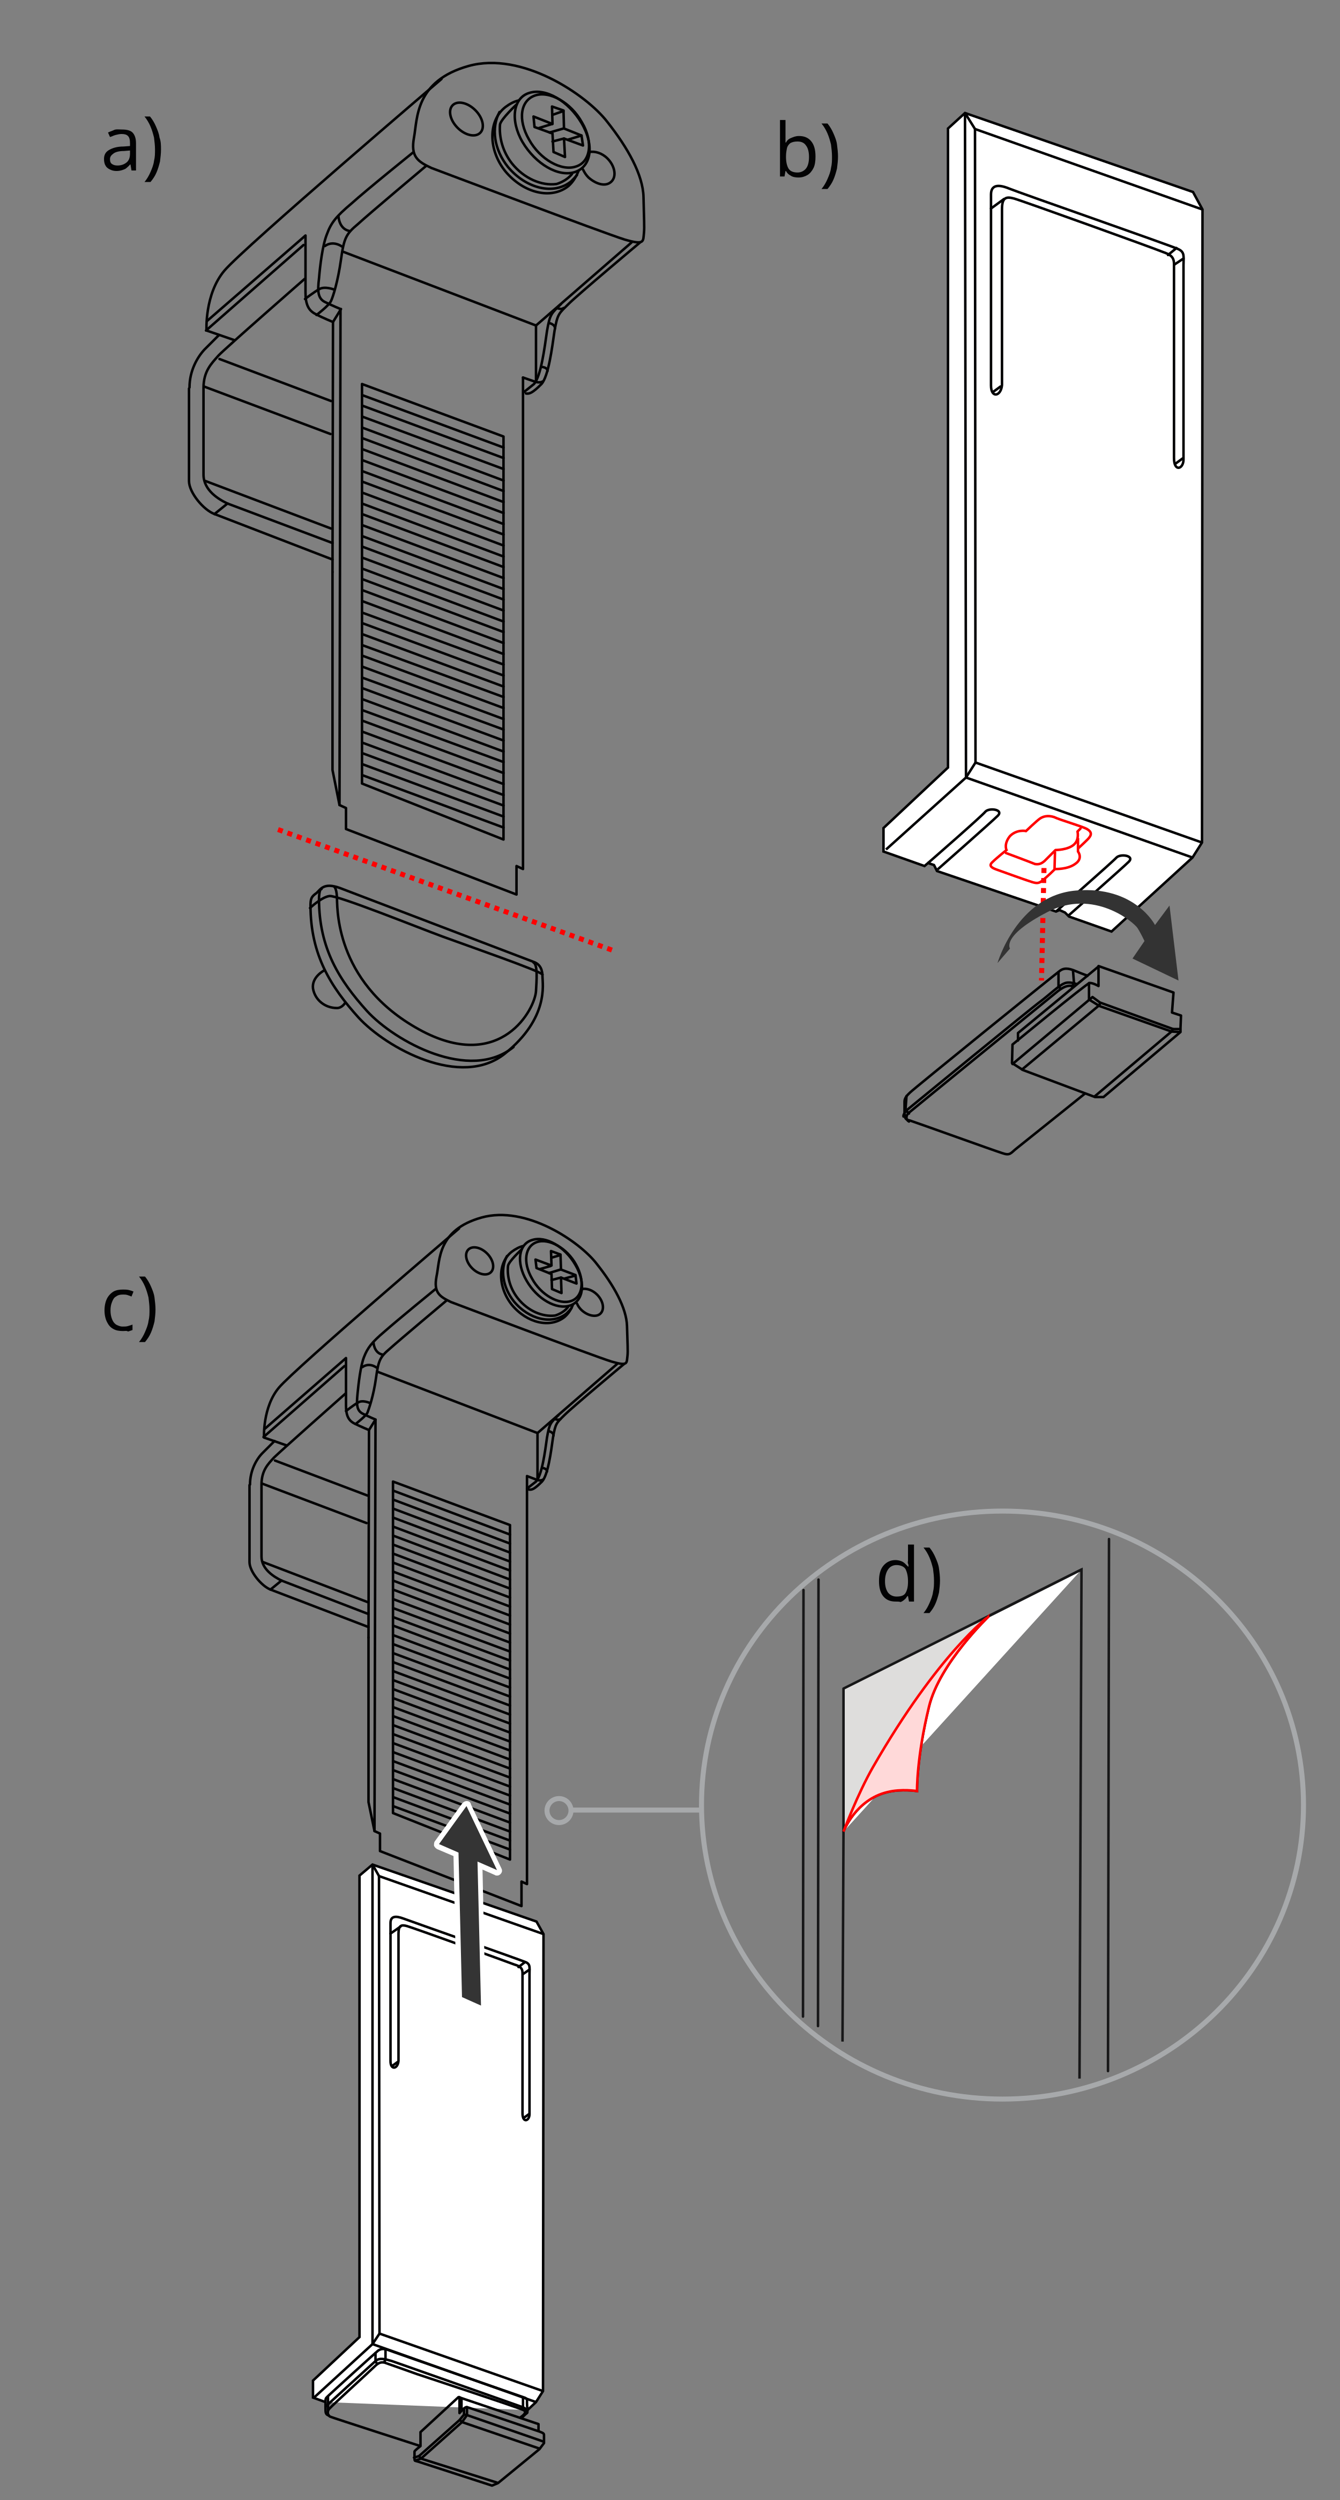 <?xml version="1.0" encoding="utf-8"?>
<!-- Generator: Adobe Illustrator 27.8.1, SVG Export Plug-In . SVG Version: 6.00 Build 0)  -->
<svg version="1.1" id="Ebene_1" xmlns="http://www.w3.org/2000/svg" xmlns:xlink="http://www.w3.org/1999/xlink" x="0px" y="0px"
	 width="268px" height="500px" viewBox="0 0 268 500" style="enable-background:new 0 0 268 500;" xml:space="preserve">
<rect x="0" y="0" width="268" height="500" fill="#808080" stroke="none"/>
<style type="text/css">
	.st0{fill:none;stroke:#020203;stroke-width:0.5;stroke-linecap:round;stroke-linejoin:round;}
	.st1{fill:none;stroke:#020203;stroke-width:0.5;stroke-linecap:round;stroke-linejoin:round;stroke-miterlimit:4;}
	.st2{fill:none;stroke:#FF0000;stroke-dasharray:1,1;}
	.st3{fill:#FFFFFF;stroke:#020203;stroke-width:0.5;stroke-miterlimit:10;}
	.st4{fill:none;stroke:#020203;stroke-width:0.5;stroke-miterlimit:10;}
	.st5{fill:none;stroke:#FF0000;stroke-width:0.5;stroke-linecap:round;stroke-linejoin:round;stroke-miterlimit:10;}
	.st6{fill:none;stroke:#FF0000;stroke-width:0.5;stroke-miterlimit:10;}
	.st7{fill:none;stroke:#020203;stroke-width:0.5;stroke-linecap:round;stroke-linejoin:round;stroke-miterlimit:10;}
	.st8{fill:none;stroke:#020203;stroke-width:0.5;}
	.st9{fill:#333333;}
	.st10{fill:none;stroke:#A7A9AB;stroke-width:0.4;}
	.st11{fill:none;stroke:#A7A9AB;}
	.st12{fill:none;stroke:#171718;stroke-width:0.5;stroke-linecap:round;stroke-linejoin:round;}
	.st13{fill:#DEDDDC;}
	.st14{fill:#FFFFFF;}
	.st15{fill:none;stroke:#171718;stroke-width:0.5;}
	.st16{fill:#FFD9D9;stroke:#FF0000;stroke-width:0.5;}
	.st17{fill:#343434;}
	.st18{fill:#020203;}
</style>
<g>
	<g>
		<path class="st0" d="M73.7,327.5l0.1-41.5c0,0-1.7-0.7-2.9-1.3c-1.2-0.6-1.7-1.6-1.7-3.6s0-9.5,0-9.5l-16.3,14.2"/>
		<path class="st0" d="M54.1,317.9c-1.8-0.7-4.2-3.6-4.2-5.5c0,0,0-14.8,0-15.4"/>
		<path class="st0" d="M57.4,289.1l-4.6-1.6c0,0-0.3-6.1,3-10c3.3-3.9,36-31.8,36-31.8"/>
		<line class="st0" x1="52.7" y1="287.4" x2="68.9" y2="273.2"/>
		<path class="st0" d="M69.2,282.2c0,0,1.5-1.2,2.4-1.7c0.9-0.6,2.4,0.1,2.4,0.1"/>
		<path class="st0" d="M71.1,284.8c0,0,2.1-1.6,2.4-2.3c0.3-0.8,1.2-3.3,1.7-6.9c0.5-3.6,0.8-4.2,2.8-5.9c2-1.8,11.3-9.6,11.3-9.6"
			/>
		<line class="st0" x1="73.8" y1="286" x2="75.1" y2="283.9"/>
		<path class="st0" d="M72.5,273.4c0,0,1.2-1,2.8,0.1"/>
		<path class="st0" d="M74.7,268.5c0,0,0.1,2.1,1.8,2.4"/>
		<path class="st0" d="M90.2,260.4c-2.3-1.1-3.5-1.9-2.9-5.1c0.7-3.2,0.1-9.3,9-11.8s19.6,4.8,23,9.2c3.5,4.4,6,8.9,6.1,12.5
			c0.1,3.7,0.2,4.9,0.1,5.9c-0.2,1.5,0.2,2.2-3.2,1.2C119,271.3,90.2,260.4,90.2,260.4z"/>
		
			<ellipse transform="matrix(0.707 -0.707 0.707 0.707 -150.249 141.733)" class="st1" cx="96" cy="252.2" rx="2.1" ry="3.2"/>
		<path class="st0" d="M116.4,257.8c0.9-0.2,2.1,0.2,3,1.1c1.2,1.2,1.6,2.9,0.7,3.8c-0.8,0.8-2.5,0.5-3.8-0.7
			c-0.4-0.4-0.7-0.8-0.9-1.3"/>
		<g>
			<g>
				<path class="st0" d="M103.9,259"/>
			</g>
			<path class="st0" d="M114,261.1c-2.7,0.9-6.6-1.3-8.7-5c-2.1-3.6-1.6-7.3,1.1-8.1c2.7-0.9,6.6,1.3,8.7,5
				C117.2,256.6,116.7,260.2,114,261.1z"/>
			<path class="st0" d="M114.2,260.2c-2.4,0.8-6-1.2-7.8-4.5c-1.9-3.3-1.4-6.5,1-7.3s6,1.2,7.8,4.5
				C117,256.1,116.6,259.4,114.2,260.2z"/>
			<polygon class="st0" points="115.1,255 112.2,253.9 112.1,250.9 110.2,250.2 110.3,253.1 107.1,251.9 107.3,253.6 110.3,254.8 
				110.4,257.8 112.3,258.6 112.2,255.5 115.3,256.7 			"/>
			<line class="st0" x1="108" y1="253.8" x2="110.1" y2="253.2"/>
			<line class="st0" x1="109.8" y1="254.6" x2="112.1" y2="253.9"/>
			<line class="st0" x1="110.3" y1="256" x2="112.2" y2="255.5"/>
			<line class="st0" x1="112.9" y1="255.7" x2="115.1" y2="255.1"/>
			<line class="st0" x1="110.4" y1="251.5" x2="112.1" y2="251"/>
		</g>
		<path class="st0" d="M114.6,260.9c-0.4,1-0.9,1.8-1.7,2.5c-2.9,2.3-7.5,1.2-10.5-2.4c-2.9-3.6-2.9-8.5,0-10.7
			c0.7-0.5,1.4-0.9,2.2-1.1"/>
		<path class="st0" d="M104.3,249.9c0,0-2.6,2.4-2.7,3.3c-0.2,2.1,0.4,4.5,2,6.5c2,2.5,4.9,3.7,7.4,3.4c0,0,1.6-0.4,2.6-1.7"/>
		<path class="st0" d="M114.3,261.6c-0.3,0.4-0.6,0.7-1,1.1c-2.9,2.3-7.5,1.2-10.5-2.4c-2.3-2.9-2.8-6.5-1.4-9.1"/>
		<polyline class="st0" points="75.4,274.3 107.5,286.6 107.5,296 105.4,295.2 		"/>
		<line class="st0" x1="56.3" y1="316.1" x2="73.7" y2="322.8"/>
		<line class="st0" x1="54.1" y1="317.9" x2="73.7" y2="325.4"/>
		<line class="st0" x1="123.4" y1="272.8" x2="107.5" y2="286.6"/>
		<path class="st0" d="M124.8,272.8c0,0-10.3,8.6-11.9,10.2s-1.8,1.6-2.3,4.5c-0.4,2.9-1,7.5-2.2,8.8c-1.5,1.5-2,1.7-2.6,1.6"/>
		<path class="st0" d="M111.7,283c-1.6,1.6-1.8,1.6-2.3,4.5c-0.4,2.9-1,7.5-2.2,8.8l-1.8,1.4"/>
		<path class="st0" d="M107.5,296c0,0,0.7,0.2,1.1-0.1"/>
		<path class="st0" d="M108.6,293.6c0,0,0.8,0.1,0.8,0.7"/>
		<path class="st0" d="M109.7,286.2c0,0,1,0.2,1,0.9"/>
		<path class="st0" d="M110.9,283.8c0.1,0,0.8,0.3,1.2,0"/>
		<path class="st0" d="M73.7,327.5v32.9l1.2,5.8l0.2-82.3c0,0-1.4-0.6-2.4-1.1c-1.4-0.6-1.4-1.9-1.2-4c0.2-2.1,0.6-5.6,1.3-7.4
			c0.7-1.8,1.5-2.9,4.1-5.1c2.6-2.3,10.2-8.5,10.2-8.5"/>
		<polygon class="st0" points="78.6,296.3 102,305 102,371.9 78.6,362.6 		"/>
		<line class="st0" x1="78.6" y1="298.1" x2="102" y2="306.9"/>
		<line class="st0" x1="78.6" y1="299.9" x2="102" y2="308.7"/>
		<line class="st0" x1="78.6" y1="301.7" x2="102" y2="310.5"/>
		<line class="st0" x1="78.6" y1="303.5" x2="102" y2="312.3"/>
		<line class="st0" x1="78.6" y1="305.3" x2="102" y2="314.1"/>
		<line class="st0" x1="78.6" y1="307.1" x2="102" y2="315.9"/>
		<line class="st0" x1="78.6" y1="308.9" x2="102" y2="317.7"/>
		<line class="st0" x1="78.6" y1="310.7" x2="102" y2="319.5"/>
		<line class="st0" x1="78.6" y1="312.5" x2="102" y2="321.3"/>
		<line class="st0" x1="78.6" y1="314.3" x2="102" y2="323.1"/>
		<line class="st0" x1="78.6" y1="316.1" x2="102" y2="324.9"/>
		<line class="st0" x1="78.6" y1="317.9" x2="102" y2="326.7"/>
		<line class="st0" x1="78.6" y1="319.8" x2="102" y2="328.5"/>
		<line class="st0" x1="78.6" y1="332.4" x2="102" y2="341.1"/>
		<line class="st0" x1="78.6" y1="334.2" x2="102" y2="342.9"/>
		<line class="st0" x1="78.6" y1="336" x2="102" y2="344.7"/>
		<line class="st0" x1="78.6" y1="337.8" x2="102" y2="346.5"/>
		<line class="st0" x1="78.6" y1="328.8" x2="102" y2="337.5"/>
		<line class="st0" x1="78.6" y1="330.6" x2="102" y2="339.3"/>
		<line class="st0" x1="78.6" y1="321.6" x2="102" y2="330.3"/>
		<line class="st0" x1="78.6" y1="323.4" x2="102" y2="332.1"/>
		<line class="st0" x1="78.6" y1="325.1" x2="102" y2="333.9"/>
		<line class="st0" x1="78.6" y1="327" x2="102" y2="335.7"/>
		<line class="st0" x1="78.6" y1="339.6" x2="102" y2="348.3"/>
		<line class="st0" x1="78.6" y1="343.2" x2="102" y2="351.9"/>
		<line class="st0" x1="78.6" y1="345" x2="102" y2="353.7"/>
		<line class="st0" x1="78.6" y1="346.8" x2="102" y2="355.5"/>
		<line class="st0" x1="78.6" y1="348.6" x2="102" y2="357.3"/>
		<line class="st0" x1="78.6" y1="341.4" x2="102" y2="350.1"/>
		<line class="st0" x1="78.6" y1="350.4" x2="102" y2="359.1"/>
		<line class="st0" x1="78.6" y1="354" x2="102" y2="362.7"/>
		<line class="st0" x1="78.6" y1="355.8" x2="102" y2="364.5"/>
		<line class="st0" x1="78.6" y1="357.6" x2="102" y2="366.3"/>
		<line class="st0" x1="78.6" y1="359.4" x2="102" y2="368.1"/>
		<line class="st0" x1="78.6" y1="352.2" x2="102" y2="360.9"/>
		<line class="st0" x1="78.6" y1="361.2" x2="102" y2="369.9"/>
		<polyline class="st0" points="74.9,366.2 76,366.7 76,370.2 104.3,381.2 104.3,376.3 105.4,376.8 105.4,295.3 		"/>
	</g>
	<line class="st0" x1="52.6" y1="312.4" x2="73.5" y2="320.4"/>
	<line class="st0" x1="52.4" y1="296.7" x2="73.3" y2="304.6"/>
	<line class="st0" x1="55" y1="292.1" x2="73.5" y2="299.1"/>
	<path class="st0" d="M56.3,316.1c-1.4-0.7-4-2.2-4-4.8c0,0,0-12.9,0-14.4c0-2.8,1.3-4.1,2.5-5.4c1.2-1.2,14.3-12.8,14.3-12.8"/>
	<path class="st0" d="M50,296.9c0-2.8,1.3-5.1,2.5-6.3l2.4-2.4"/>
	<line class="st0" x1="54.1" y1="317.9" x2="56.3" y2="316.1"/>
</g>
<g>
	<path class="st0" d="M62.1,181.1c0-1.4,0.2-1.8,1.2-2.5c0.8-0.7,1.4-2.2,4.7-1c3.1,1.2,37.5,14.3,38.8,14.8c1.3,0.5,1.7,1.6,1.7,3
		s1.3,8.2-7.5,15.3c-8.8,7.1-23.7-1.1-29.3-7.2C66.2,197.4,62.1,191,62.1,181.1z"/>
	<path class="st0" d="M102.7,209.4c-8.8,7.1-23.7-1.1-29.3-7.2c-5.5-6.1-9.6-12.5-9.6-22.4c0,0,0-2,0.5-2"/>
	<path class="st0" d="M62,181.6c0,0,2.3-2.2,3.9-2.4c1.6-0.2,17.7,6.3,22.6,8.1s19.6,6.9,20,7.6"/>
	<path class="st0" d="M66.9,177.4c0,0,0.5,0.4,0.5,2.6c0.1,2.3,0,17.3,17.2,26.3c15.7,8.1,22.4-4.5,22.6-8.1
		c0.1-1.9,0.4-5.3-0.5-5.7"/>
	<path class="st0" d="M64.8,194.1c0,0-2.5,1.3-2.2,3.6c0.4,2.3,2.4,3.9,4.8,3.9c1,0,1.6-1,1.6-1"/>
	<line class="st2" x1="55.6" y1="165.9" x2="123.2" y2="190.3"/>
</g>
<g>
	<g>
		<polygon class="st3" points="176.7,170.3 176.7,165.6 189.6,153.5 189.6,25.7 193,22.6 238.6,38.4 240.5,41.9 240.4,168.5 
			238.5,171.5 222.3,186.3 213.8,183.3 213,182.5 211.9,182 211.2,182.3 187.4,174.2 186.8,173 185.6,172.6 184.9,173.2 		"/>
		<polyline class="st4" points="177.2,169.9 193.2,155.5 193,22.6 		"/>
		<polyline class="st4" points="240.5,41.9 195,25.8 193,22.6 		"/>
		<polyline class="st4" points="195,25.8 195.1,152.5 240.4,168.5 		"/>
		<polyline class="st4" points="238.5,171.5 193.2,155.5 195.1,152.5 		"/>
		<path class="st4" d="M185.6,172.6c0,0,10.8-9.4,11.5-10.3c0.8-0.8,3.6-0.4,2.5,0.8c-1.2,1.2-12.1,10.8-12.1,10.8"/>
		<path class="st4" d="M211.2,182.3c0,0,11.4-10,12.1-10.8c0.8-0.8,3.6-0.4,2.5,0.8c-1.2,1.2-12.1,10.8-12.1,10.8"/>
		<path class="st5" d="M201.2,170.6c0,0,5.1,1.9,5.8,2.2c0.7,0.1,1.2,0,1.9-0.6c0.6-0.6,2.2-2.2,2.2-2.2s2.5,0,3.7-1.1
			c1.1-1,0.7-2.6,0.7-2.6l0.6-0.6"/>
		<line class="st6" x1="211" y1="170.3" x2="210.9" y2="174"/>
		<path class="st6" d="M215.6,167.6v2.7c0,0,1.1,1.4-0.6,2.5c-1.5,1.1-4,1-4,1s-1.5,1.5-2.4,2.2c-0.8,0.7-1.2,0.7-2.2,0.4
			c-1-0.3-6-2.1-7.1-2.5c-0.8-0.3-1.7-0.7-0.8-1.5c0.8-0.8,2.8-2.4,2.8-2.4s-0.6-1.2,0.7-2.8c1.4-1.4,3.2-1,3.2-1s2.2-2.1,2.8-2.5
			c0.6-0.4,1.5-0.7,2.8-0.3c1.2,0.6,5.5,1.8,6.6,2.4c1,0.6,1,1.2,0.1,2.1c-0.8,0.8-1.9,1.8-1.9,1.8"/>
		<path class="st4" d="M198.2,77.1c0-2.8,0-36.3,0-38.2s1.4-2.1,3.6-1.2s32.6,11.5,33.8,12.1c1.4,0.6,1.1,1.5,1.1,3.2
			c0,1.7,0,37.1,0,38.9c0,1.9-1.9,2.6-1.9-0.3c0-2.9,0-37.3,0-38.8s-0.8-1.9-2.2-2.4c-1.4-0.6-28.3-10.3-29.8-10.7
			c-1.5-0.4-2.4-0.3-2.4,2.1s0,33.1,0,35.2C200.2,79.3,198.2,79.7,198.2,77.1z"/>
		<line class="st7" x1="198.2" y1="41.7" x2="200.8" y2="39.8"/>
		<line class="st7" x1="234.9" y1="52.9" x2="236.7" y2="51.7"/>
		<line class="st7" x1="235" y1="92.8" x2="236.5" y2="91.7"/>
		<line class="st7" x1="198.6" y1="78.4" x2="200.1" y2="77.3"/>
		<line class="st7" x1="233.6" y1="51" x2="235.3" y2="49.6"/>
	</g>
	<line class="st2" x1="208.8" y1="173.6" x2="208.3" y2="196.1"/>
	<path class="st8" d="M217.7,195.2c0,0-1.2-0.4-2.6-1c-1.4-0.6-2.4-0.7-3.3,0.1c-1.1,0.8-29,23.4-29.8,24.2c-0.4,0.4-1.1,1-1.1,1.8
		c0,1,0,0.6,0,1.9c0,1.4,0.1,1.7,1.1,1.9c2.1,0.7,16.8,6,18.4,6.5c1.7,0.6,1.7,0,3-1c1.4-1.1,13.6-10.9,13.6-10.9"/>
	<path class="st0" d="M203.6,208.1v-1.5l16.1-13.3v3.9c0,0-1.2-0.7-1.8-0.6c-0.6,0.1-15.4,12.3-15.4,12.3l-0.1,3.7l2.2,1.4l14.4,5.4
		h1.7l15.4-13v-0.8l0.1-2.5l-1.8-0.6l0.3-4l-15-5.3"/>
	<polyline class="st0" points="202.5,212.8 218.5,199.4 220,200.5 234.6,205.8 235.8,205.8 	"/>
	<polyline class="st0" points="204.4,213.9 219.9,201 220,200.6 	"/>
	<polyline class="st0" points="234.6,205.8 234.3,206.3 218.9,219.3 	"/>
	<polyline class="st0" points="217.8,196.6 217.8,199.9 219.9,201.2 234.3,206.3 236,206.4 	"/>
	<path class="st0" d="M215.3,196.8c0,0-1.5-0.6-2.5-0.1c-1,0.4-2.9,2.2-4.6,3.5c-1.7,1.2-25.6,20.8-26.7,21.7c-1,1-0.8,1.4-0.8,1.4"
		/>
	<path class="st0" d="M181.8,224.3c-0.6-0.3-0.7-1.1-0.1-1.7c0.7-0.6,29.9-24.4,29.9-24.4c1.1-0.8,1.8-1.2,3-1"/>
	<polyline class="st0" points="181.8,222.7 181.1,222 181.3,219.2 	"/>
	<polyline class="st0" points="211.7,194.4 211.7,197.3 212.1,197.7 	"/>
	<polyline class="st0" points="214.4,197.3 214.8,196.6 214.6,194.1 	"/>
	<path class="st9" d="M235.7,196.1l-1.8-15L231,185c0,0-4-7.9-15.8-6.9c-11.8,1-15.7,14.5-15.7,14.5l2.5-2.9c0,0-1.8-2.5,7.5-7.3
		s17.3,2.1,18,3.2c0.7,1.1,1.4,2.6,1.4,2.6l-2.4,3.5L235.7,196.1z"/>
</g>
<g>
	<g>
		<polyline class="st3" points="65.1,480.4 62.6,479.5 62.6,476.1 71.9,467.4 71.9,375.1 74.5,372.9 107.3,384.3 108.7,386.8 
			108.6,478.2 107.2,480.4 105.5,482 		"/>
		<polyline class="st4" points="62.8,479.5 74.5,468.8 74.5,372.9 		"/>
		<polyline class="st4" points="108.7,386.8 75.8,375.2 74.5,372.9 		"/>
		<polyline class="st4" points="75.8,375.2 75.9,466.7 108.6,478.2 		"/>
		<polyline class="st4" points="107.2,480.4 74.5,468.8 75.9,466.7 		"/>
		<path class="st4" d="M78.1,412.2c0-2,0-26.2,0-27.6s1-1.5,2.6-0.9s23.5,8.3,24.4,8.7c1,0.4,0.8,1.1,0.8,2.3c0,1.2,0,26.8,0,28.1
			c0,1.4-1.4,1.9-1.4-0.2c0-2,0-26.9,0-28s-0.6-1.4-1.6-1.7c-1-0.4-20.4-7.4-21.5-7.7c-1.1-0.3-1.7-0.2-1.7,1.5s0,23.9,0,25.4
			C79.6,413.8,78.1,414.1,78.1,412.2z"/>
		<line class="st7" x1="78.1" y1="386.7" x2="80.1" y2="385.3"/>
		<line class="st7" x1="104.6" y1="394.8" x2="105.9" y2="393.9"/>
		<line class="st7" x1="104.7" y1="423.6" x2="105.8" y2="422.8"/>
		<line class="st7" x1="78.4" y1="413.2" x2="79.5" y2="412.4"/>
		<line class="st7" x1="103.7" y1="393.4" x2="105" y2="392.4"/>
	</g>
	<g>
		<path class="st7" d="M65.8,483.1c-0.7-0.2-0.7-0.6-0.7-1.5c0-1,0-0.8,0-1.4s0.1-0.6,0.6-1.1s9.1-8.3,9.7-8.8
			c0.6-0.6,1.3-0.6,2-0.4c0.7,0.3,26.9,9.4,27.5,9.6s0.5,0.5,0.5,1.1c0,0.7,0.2,1.9,0,2s-1.1,1-1.1,1"/>
		<path class="st4" d="M104.6,479.4c0,0,0,1.5,0,1.9s-0.4,0.6-0.4,0.6"/>
		<path class="st7" d="M65.1,481.3c0,0,9.3-8.5,10.1-9.2c0.8-0.6,1.8-0.3,3.2,0.1c1.4,0.5,25,8.8,25.8,9.1c0.9,0.3,1.2,0.6,1.1,1.1"
			/>
		<line class="st7" x1="65.6" y1="479.3" x2="65.6" y2="481.9"/>
		<path class="st7" d="M75.1,470.6v1.2c0,0.7,0.3,0.9,0.4,0.9"/>
		<path class="st7" d="M77.1,469.8c0,0,0,1.7,0,2s-0.3,0.6-0.3,0.6"/>
		<line class="st4" x1="92.3" y1="479.6" x2="92.3" y2="481.9"/>
		<path class="st7" d="M104,483.5c0,0,1.7-1,0.7-1.5s-21.3-7.2-21.3-7.2s-5.9-2.1-6.5-2.3c-0.6-0.1-1.1-0.1-2,0.8s-8.4,7.7-9,8.4
			c-0.6,0.6-0.3,1.4,0.1,1.6s18.1,5.9,18.1,5.9s-1.2,0.9-1.2,1.1s0,0.8,0,1.3c0,0.6,0,0.5,0.7,0.7l14.8,4.8l1.2-0.5l8.3-6.8l0.9-1.2
			c0,0,0-1.2,0-1.6c0-0.3-0.1-0.4-0.9-0.7c-0.9-0.3-13.8-4.7-14.2-4.8c-0.4-0.1-0.5-0.2-0.9,0.2c-0.5,0.4-0.9,0.9-0.9,0.9v-3.2"/>
		<polyline class="st7" points="84.1,489 84.1,486.4 91.7,479.4 107.7,484.8 107.7,486.1 		"/>
		<polyline class="st7" points="82.8,491.5 83.8,491.2 91.9,484 92.8,482.9 92.8,481.7 		"/>
		<polyline class="st7" points="83.8,491.2 84.2,491.7 99.4,496.5 		"/>
		<polyline class="st7" points="83,492.1 84.2,491.7 92.4,484.4 93.4,483 93.4,481.4 		"/>
		<polyline class="st7" points="92,484 92.4,484.4 107.9,489.7 		"/>
		<polyline class="st7" points="92.9,482.9 93.4,483 108.7,488.3 		"/>
	</g>
</g>
<g>
	<g>
		<g>
			<path class="st10" d="M200.5,302.2c-33.2,0-60.2,26.3-60.2,58.8s27,58.8,60.2,58.8s60.2-26.3,60.2-58.8
				C260.7,328.5,233.7,302.2,200.5,302.2"/>
			<path class="st11" d="M200.5,302.2c-33.2,0-60.2,26.3-60.2,58.8s27,58.8,60.2,58.8s60.2-26.3,60.2-58.8
				C260.7,328.5,233.7,302.2,200.5,302.2z"/>
		</g>
	</g>
</g>
<g>
	<g>
		<line class="st12" x1="163.6" y1="405.2" x2="163.7" y2="315.9"/>
		<line class="st12" x1="221.8" y1="307.8" x2="221.6" y2="414.2"/>
		<line class="st12" x1="160.6" y1="403.3" x2="160.7" y2="318"/>
		<polyline class="st13" points="216.3,313.9 168.7,337.7 168.7,366.3 216.3,313.9 		"/>
		<polyline class="st12" points="216.3,313.9 168.7,337.7 168.7,366.3 		"/>
		<path class="st14" d="M168.7,366.3c0,0,2.4-6.4,8.8-7.9c2.8-0.7,5.9-0.2,5.9-0.2s-0.1-6.7,2.4-16.9c2.1-8.7,12-18.1,12-18.1
			l18.5-9.3"/>
		<path class="st15" d="M168.5,408.3l0.2-42c0,0,2.4-6.4,8.8-7.9c2.8-0.7,5.9-0.2,5.9-0.2s-0.1-6.7,2.4-16.9
			c2.1-8.7,12-18.1,12-18.1l18.5-9.3l-0.4,101.8"/>
		<path class="st14" d="M174.6,353.4c-3.1,5.4-5.9,12.9-5.9,12.9s2.4-6.4,8.8-7.9c2.8-0.7,5.9-0.2,5.9-0.2s-0.1-6.7,2.4-16.9
			c2.1-8.7,12-18.1,12-18.1S187.7,330.6,174.6,353.4"/>
		<path class="st16" d="M174.6,353.4c-3.1,5.4-5.9,12.9-5.9,12.9s2.4-6.4,8.8-7.9c2.8-0.7,5.9-0.2,5.9-0.2s-0.1-6.7,2.4-16.9
			c2.1-8.7,12-18.1,12-18.1S187.7,330.6,174.6,353.4z"/>
	</g>
</g>
<line class="st11" x1="114.1" y1="362" x2="140.3" y2="362"/>
<g>
	<path class="st17" d="M96.2,401.6c-0.1,0-0.1,0-0.2,0l-3.8-1.7c-0.2-0.1-0.3-0.3-0.3-0.4l-0.6-28.6l-3.6-1.6
		c-0.1-0.1-0.2-0.2-0.3-0.3c0-0.1,0-0.3,0.1-0.4l5.5-7.6c0.1-0.1,0.2-0.2,0.4-0.2c0,0,0,0,0,0c0.2,0,0.3,0.1,0.4,0.3l6.1,12.8
		c0.1,0.2,0.1,0.4-0.1,0.6c-0.1,0.1-0.2,0.2-0.4,0.2c-0.1,0-0.1,0-0.2,0l-3.2-1.4l0.6,28c0,0.2-0.1,0.3-0.2,0.4
		C96.4,401.5,96.3,401.6,96.2,401.6z"/>
	<path class="st14" d="M93.3,361.2l6.1,12.8l-3.9-1.7l0.7,28.8l-3.8-1.7l-0.7-28.9l-3.9-1.7L93.3,361.2 M93.3,360.2
		c-0.3,0-0.6,0.2-0.8,0.4l-5.5,7.6c-0.2,0.2-0.2,0.6-0.2,0.9c0.1,0.3,0.3,0.5,0.6,0.7l3.3,1.4l0.6,28.3c0,0.4,0.2,0.7,0.6,0.9
		l3.8,1.7c0.1,0.1,0.3,0.1,0.4,0.1c0.2,0,0.4-0.1,0.6-0.2c0.3-0.2,0.5-0.5,0.4-0.9l-0.6-27.2l2.5,1.1c0.1,0.1,0.3,0.1,0.4,0.1
		c0.3,0,0.5-0.1,0.7-0.3c0.3-0.3,0.4-0.7,0.2-1.1l-6.1-12.8C94.1,360.4,93.8,360.2,93.3,360.2C93.4,360.2,93.4,360.2,93.3,360.2
		L93.3,360.2z"/>
</g>
<g>
	<g>
		<path class="st0" d="M66.5,114.4l0.1-50c0,0-2-0.8-3.5-1.6c-1.4-0.7-2-1.9-2-4.3s0-11.4,0-11.4L41.4,64.2"/>
		<path class="st0" d="M42.9,102.8c-2.2-0.8-5.1-4.3-5.1-6.6c0,0,0-17.8,0-18.5"/>
		<path class="st0" d="M46.8,68l-5.5-1.9c0,0-0.4-7.3,3.6-12s43.4-38.3,43.4-38.3"/>
		<line class="st0" x1="41.2" y1="66.1" x2="60.7" y2="49"/>
		<path class="st0" d="M61,59.8c0,0,1.8-1.4,2.9-2c1.1-0.6,2.9,0.1,2.9,0.1"/>
		<path class="st0" d="M63.3,63c0,0,2.5-1.9,2.9-2.8c0.4-0.8,1.4-4,2-8.3c0.6-4.3,1-5.1,3.4-7.1c2.4-2.2,13.6-11.6,13.6-11.6"/>
		<line class="st0" x1="66.6" y1="64.4" x2="68.2" y2="61.8"/>
		<path class="st0" d="M65,49.2c0,0,1.4-1.2,3.4,0.1"/>
		<path class="st0" d="M67.7,43.3c0,0,0.1,2.5,2.2,2.9"/>
		<path class="st0" d="M86.3,33.6c-2.8-1.3-4.2-2.3-3.5-6.1S83,16.2,93.7,13.2s23.6,5.8,27.7,11.1c4.2,5.3,7.2,10.7,7.3,15.1
			c0.1,4.5,0.2,5.9,0.1,7.1c-0.2,1.8,0.2,2.6-3.9,1.4C121,46.7,86.3,33.6,86.3,33.6z"/>
		<ellipse transform="matrix(0.707 -0.707 0.707 0.707 10.502 72.937)" class="st1" cx="93.3" cy="23.8" rx="2.5" ry="3.9"/>
		<path class="st0" d="M117.9,30.4c1.1-0.2,2.5,0.2,3.6,1.3c1.4,1.4,1.9,3.5,0.8,4.6c-1.1,1.1-3,0.6-4.6-0.8c-0.5-0.5-0.8-1-1.1-1.6
			"/>
		<g>
			<g>
				<path class="st0" d="M102.8,31.9"/>
			</g>
			<path class="st0" d="M115,34.4c-3.3,1.1-7.9-1.6-10.5-6c-2.5-4.3-1.9-8.8,1.3-9.8c3.3-1.1,7.9,1.6,10.5,6
				C118.9,29,118.3,33.3,115,34.4z"/>
			<path class="st0" d="M115.2,33.3c-2.9,1-7.2-1.4-9.4-5.4c-2.3-4-1.7-7.8,1.2-8.8c2.9-1,7.2,1.4,9.4,5.4
				C118.7,28.4,118.1,32.4,115.2,33.3z"/>
			<polygon class="st0" points="116.3,27.1 112.8,25.7 112.7,22.1 110.4,21.3 110.5,24.8 106.7,23.3 106.9,25.4 110.5,26.7 
				110.7,30.4 113,31.4 112.8,27.7 116.6,29.1 			"/>
			<line class="st0" x1="107.8" y1="25.6" x2="110.4" y2="24.8"/>
			<line class="st0" x1="109.9" y1="26.5" x2="112.7" y2="25.7"/>
			<line class="st0" x1="110.5" y1="28.3" x2="112.8" y2="27.7"/>
			<line class="st0" x1="113.7" y1="27.9" x2="116.3" y2="27.1"/>
			<line class="st0" x1="110.7" y1="22.9" x2="112.7" y2="22.2"/>
		</g>
		<path class="st0" d="M115.7,34.2c-0.5,1.2-1.1,2.2-2,3c-3.5,2.8-9,1.4-12.6-2.9c-3.5-4.3-3.5-10.2,0-12.9c0.8-0.6,1.7-1.1,2.6-1.3
			"/>
		<path class="st0" d="M103.3,20.9c0,0-3.1,2.9-3.3,4c-0.2,2.5,0.5,5.4,2.4,7.8c2.4,3,5.9,4.5,8.9,4.1c0,0,1.9-0.5,3.1-2"/>
		<path class="st0" d="M115.4,35c-0.4,0.5-0.7,0.8-1.2,1.3c-3.5,2.8-9,1.4-12.6-2.9c-2.8-3.5-3.4-7.8-1.7-11"/>
		<polyline class="st0" points="68.5,50.3 107.2,65.1 107.2,76.4 104.6,75.5 		"/>
		<line class="st0" x1="45.5" y1="100.7" x2="66.5" y2="108.6"/>
		<line class="st0" x1="42.9" y1="102.8" x2="66.5" y2="111.9"/>
		<line class="st0" x1="126.3" y1="48.5" x2="107.2" y2="65.1"/>
		<path class="st0" d="M128,48.5c0,0-12.4,10.4-14.3,12.3s-2.2,1.9-2.8,5.4c-0.5,3.5-1.2,9-2.6,10.6c-1.8,1.8-2.4,2-3.1,1.9"/>
		<path class="st0" d="M112.2,60.8c-1.9,1.9-2.2,1.9-2.8,5.4c-0.5,3.5-1.2,9-2.6,10.6l-2,1.6"/>
		<path class="st0" d="M107.2,76.4c0,0,0.8,0.2,1.3-0.1"/>
		<path class="st0" d="M108.5,73.4c0,0,1,0.1,1,0.8"/>
		<path class="st0" d="M109.8,64.6c0,0,1.2,0.2,1.2,1.1"/>
		<path class="st0" d="M111.3,61.6c0.1,0,1,0.4,1.4,0"/>
		<path class="st0" d="M66.5,114.4V154l1.4,7l0.2-99.2c0,0-1.7-0.7-2.9-1.3c-1.7-0.7-1.7-2.3-1.4-4.8c0.2-2.5,0.7-6.7,1.6-8.9
			c0.8-2.2,1.8-3.5,4.9-6.1c3.1-2.8,12.3-10.2,12.3-10.2"/>
		<polygon class="st0" points="72.4,76.8 100.7,87.3 100.7,167.9 72.4,156.7 		"/>
		<line class="st0" x1="72.4" y1="79" x2="100.7" y2="89.5"/>
		<line class="st0" x1="72.4" y1="81.1" x2="100.7" y2="91.6"/>
		<line class="st0" x1="72.4" y1="83.3" x2="100.7" y2="93.8"/>
		<line class="st0" x1="72.4" y1="85.5" x2="100.7" y2="96.1"/>
		<line class="st0" x1="72.4" y1="87.6" x2="100.7" y2="98.2"/>
		<line class="st0" x1="72.4" y1="89.8" x2="100.7" y2="100.4"/>
		<line class="st0" x1="72.4" y1="92" x2="100.7" y2="102.6"/>
		<line class="st0" x1="72.4" y1="94.2" x2="100.7" y2="104.8"/>
		<line class="st0" x1="72.4" y1="96.3" x2="100.7" y2="106.9"/>
		<line class="st0" x1="72.4" y1="98.5" x2="100.7" y2="109.1"/>
		<line class="st0" x1="72.4" y1="100.7" x2="100.7" y2="111.3"/>
		<line class="st0" x1="72.4" y1="102.8" x2="100.7" y2="113.4"/>
		<line class="st0" x1="72.4" y1="105" x2="100.7" y2="115.6"/>
		<line class="st0" x1="72.4" y1="120.2" x2="100.7" y2="130.8"/>
		<line class="st0" x1="72.4" y1="122.5" x2="100.7" y2="132.9"/>
		<line class="st0" x1="72.4" y1="124.6" x2="100.7" y2="135.1"/>
		<line class="st0" x1="72.4" y1="126.8" x2="100.7" y2="137.3"/>
		<line class="st0" x1="72.4" y1="115.8" x2="100.7" y2="126.4"/>
		<line class="st0" x1="72.4" y1="118" x2="100.7" y2="128.6"/>
		<line class="st0" x1="72.4" y1="107.2" x2="100.7" y2="117.8"/>
		<line class="st0" x1="72.4" y1="109.3" x2="100.7" y2="119.9"/>
		<line class="st0" x1="72.4" y1="111.5" x2="100.7" y2="122.1"/>
		<line class="st0" x1="72.4" y1="113.7" x2="100.7" y2="124.3"/>
		<line class="st0" x1="72.4" y1="129" x2="100.7" y2="139.4"/>
		<line class="st0" x1="72.4" y1="133.3" x2="100.7" y2="143.8"/>
		<line class="st0" x1="72.4" y1="135.5" x2="100.7" y2="145.9"/>
		<line class="st0" x1="72.4" y1="137.6" x2="100.7" y2="148.1"/>
		<line class="st0" x1="72.4" y1="139.8" x2="100.7" y2="150.3"/>
		<line class="st0" x1="72.4" y1="131.1" x2="100.7" y2="141.6"/>
		<line class="st0" x1="72.4" y1="142" x2="100.7" y2="152.4"/>
		<line class="st0" x1="72.4" y1="146.3" x2="100.7" y2="156.8"/>
		<line class="st0" x1="72.4" y1="148.5" x2="100.7" y2="159"/>
		<line class="st0" x1="72.4" y1="150.6" x2="100.7" y2="161.1"/>
		<line class="st0" x1="72.4" y1="152.8" x2="100.7" y2="163.3"/>
		<line class="st0" x1="72.4" y1="144.1" x2="100.7" y2="154.6"/>
		<line class="st0" x1="72.4" y1="155" x2="100.7" y2="165.5"/>
		<polyline class="st0" points="67.9,161 69.2,161.6 69.2,165.8 103.3,178.9 103.3,173.2 104.6,173.8 104.6,75.5 		"/>
	</g>
	<line class="st0" x1="41.1" y1="96.2" x2="66.2" y2="105.7"/>
	<line class="st0" x1="40.8" y1="77.3" x2="66.1" y2="86.8"/>
	<line class="st0" x1="43.9" y1="71.8" x2="66.2" y2="80.2"/>
	<path class="st0" d="M45.5,100.7c-1.7-0.8-4.8-2.6-4.8-5.8c0,0,0-15.5,0-17.3c0-3.4,1.6-4.9,3-6.5c1.3-1.4,17.2-15.3,17.2-15.3"/>
	<path class="st0" d="M37.9,77.5c0-3.4,1.6-6.1,3-7.6l2.9-2.9"/>
	<line class="st0" x1="42.9" y1="102.8" x2="45.5" y2="100.7"/>
</g>
<g>
	<path class="st18" d="M24.4,25.9c1,0,1.7,0.2,2.1,0.6s0.7,1.1,0.7,2.1v5.5h-0.9l-0.2-1.2H26c-0.2,0.3-0.5,0.5-0.7,0.7
		s-0.5,0.3-0.8,0.4c-0.3,0.1-0.7,0.2-1.2,0.2s-0.9-0.1-1.3-0.3s-0.7-0.4-0.9-0.8c-0.2-0.3-0.3-0.8-0.3-1.3c0-0.8,0.3-1.4,1-1.8
		s1.6-0.7,2.9-0.7l1.3-0.1v-0.5c0-0.7-0.1-1.2-0.4-1.5s-0.7-0.4-1.3-0.4c-0.4,0-0.8,0.1-1.2,0.2s-0.7,0.3-1.1,0.4l-0.4-0.9
		c0.4-0.2,0.8-0.3,1.2-0.5S23.8,25.9,24.4,25.9z M26,30.1l-1.2,0.1c-1,0-1.7,0.2-2.1,0.5S22,31.3,22,31.8s0.1,0.8,0.4,1
		s0.6,0.3,1.1,0.3c0.7,0,1.3-0.2,1.8-0.6c0.5-0.4,0.7-1,0.7-1.8V30.1z"/>
	<path class="st18" d="M32.2,29.9c0,0.8-0.1,1.6-0.2,2.4c-0.2,0.8-0.4,1.5-0.7,2.2s-0.7,1.3-1.2,1.9h-1.2c0.5-0.6,0.9-1.3,1.2-2
		c0.3-0.7,0.6-1.4,0.7-2.2c0.2-0.8,0.2-1.5,0.2-2.3s-0.1-1.6-0.2-2.4c-0.2-0.8-0.4-1.5-0.7-2.2c-0.3-0.7-0.7-1.4-1.2-2H30
		c0.5,0.6,0.9,1.3,1.2,2c0.3,0.7,0.6,1.4,0.7,2.2C32.2,28.3,32.2,29.1,32.2,29.9z"/>
</g>
<g>
	<path class="st18" d="M157.1,24v2.8c0,0.3,0,0.6,0,1c0,0.3,0,0.5,0,0.7h0.1c0.2-0.4,0.5-0.7,1-0.9s0.9-0.4,1.6-0.4
		c1,0,1.8,0.3,2.4,1c0.6,0.7,0.9,1.7,0.9,3.1c0,0.9-0.1,1.7-0.4,2.3s-0.7,1.1-1.2,1.4s-1.1,0.5-1.8,0.5c-0.6,0-1.2-0.1-1.6-0.4
		c-0.4-0.2-0.7-0.5-0.9-0.9h-0.1l-0.2,1.1H156V24H157.1z M159.5,28.3c-0.6,0-1,0.1-1.4,0.3c-0.3,0.2-0.6,0.6-0.7,1
		c-0.1,0.5-0.2,1-0.2,1.7v0.1c0,1,0.2,1.8,0.5,2.3s0.9,0.8,1.8,0.8c0.7,0,1.3-0.3,1.7-0.8s0.6-1.3,0.6-2.3c0-1-0.2-1.8-0.6-2.3
		C160.8,28.5,160.2,28.3,159.5,28.3z"/>
	<path class="st18" d="M167.6,31.3c0,0.8-0.1,1.6-0.2,2.4c-0.2,0.8-0.4,1.5-0.7,2.2s-0.7,1.3-1.2,1.9h-1.2c0.5-0.6,0.9-1.3,1.2-2
		s0.6-1.4,0.7-2.2c0.2-0.8,0.2-1.5,0.2-2.3c0-0.8-0.1-1.6-0.2-2.4c-0.2-0.8-0.4-1.5-0.7-2.2s-0.7-1.4-1.2-2h1.2
		c0.5,0.6,0.9,1.3,1.2,2s0.6,1.4,0.7,2.2C167.5,29.7,167.6,30.5,167.6,31.3z"/>
</g>
<g>
	<path class="st18" d="M24.6,266.2c-0.7,0-1.4-0.1-1.9-0.4c-0.6-0.3-1-0.8-1.3-1.4s-0.5-1.4-0.5-2.3c0-1,0.2-1.8,0.5-2.4
		c0.3-0.6,0.8-1.1,1.3-1.4s1.2-0.4,1.9-0.4c0.4,0,0.8,0,1.2,0.1c0.4,0.1,0.7,0.2,0.9,0.3l-0.4,1c-0.2-0.1-0.5-0.2-0.8-0.3
		s-0.6-0.1-0.9-0.1c-0.6,0-1,0.1-1.4,0.4c-0.4,0.2-0.6,0.6-0.8,1.1c-0.2,0.5-0.3,1-0.3,1.7c0,0.6,0.1,1.2,0.3,1.7
		c0.2,0.5,0.4,0.8,0.8,1.1c0.4,0.2,0.8,0.4,1.3,0.4c0.4,0,0.8,0,1.1-0.1c0.3-0.1,0.7-0.2,0.9-0.3v1.1c-0.3,0.1-0.6,0.2-0.9,0.3
		C25.4,266.1,25,266.2,24.6,266.2z"/>
	<path class="st18" d="M31.1,261.9c0,0.8-0.1,1.6-0.2,2.4c-0.2,0.8-0.4,1.5-0.7,2.2c-0.3,0.7-0.7,1.3-1.2,1.9h-1.2
		c0.5-0.6,0.9-1.3,1.2-2c0.3-0.7,0.6-1.4,0.7-2.2c0.2-0.8,0.2-1.5,0.2-2.3c0-0.8-0.1-1.6-0.2-2.4c-0.2-0.8-0.4-1.5-0.7-2.2
		c-0.3-0.7-0.7-1.4-1.2-2H29c0.5,0.6,0.9,1.3,1.2,2c0.3,0.7,0.6,1.4,0.7,2.2C31,260.3,31.1,261.1,31.1,261.9z"/>
</g>
<g>
	<path class="st18" d="M179.1,320.3c-1,0-1.8-0.3-2.4-1s-0.9-1.7-0.9-3.1s0.3-2.4,0.9-3.1c0.6-0.7,1.4-1.1,2.4-1.1
		c0.4,0,0.8,0.1,1.1,0.2c0.3,0.1,0.6,0.3,0.8,0.5c0.2,0.2,0.4,0.4,0.6,0.6h0.1c0-0.2,0-0.4-0.1-0.6s0-0.5,0-0.6v-3.2h1.2v11.4h-1
		l-0.2-1.1h-0.1c-0.2,0.2-0.3,0.5-0.6,0.7c-0.2,0.2-0.5,0.4-0.8,0.5C179.9,320.3,179.6,320.3,179.1,320.3z M179.3,319.3
		c0.9,0,1.5-0.2,1.8-0.7c0.3-0.5,0.5-1.2,0.5-2.2v-0.2c0-1-0.2-1.8-0.5-2.4c-0.3-0.5-1-0.8-1.8-0.8c-0.7,0-1.3,0.3-1.7,0.9
		s-0.6,1.4-0.6,2.3c0,1,0.2,1.7,0.6,2.3C178,319,178.6,319.3,179.3,319.3z"/>
	<path class="st18" d="M188,316.1c0,0.8-0.1,1.6-0.2,2.4c-0.2,0.8-0.4,1.5-0.7,2.2c-0.3,0.7-0.7,1.3-1.2,1.9h-1.2
		c0.5-0.6,0.9-1.3,1.2-2c0.3-0.7,0.6-1.4,0.7-2.2c0.2-0.8,0.2-1.5,0.2-2.3s-0.1-1.6-0.2-2.4c-0.2-0.8-0.4-1.5-0.7-2.2
		c-0.3-0.7-0.7-1.4-1.2-2h1.2c0.5,0.6,0.9,1.3,1.2,2c0.3,0.7,0.6,1.4,0.7,2.2C187.9,314.4,188,315.2,188,316.1z"/>
</g>
<circle class="st11" cx="111.8" cy="362.1" r="2.4"/>
</svg>

